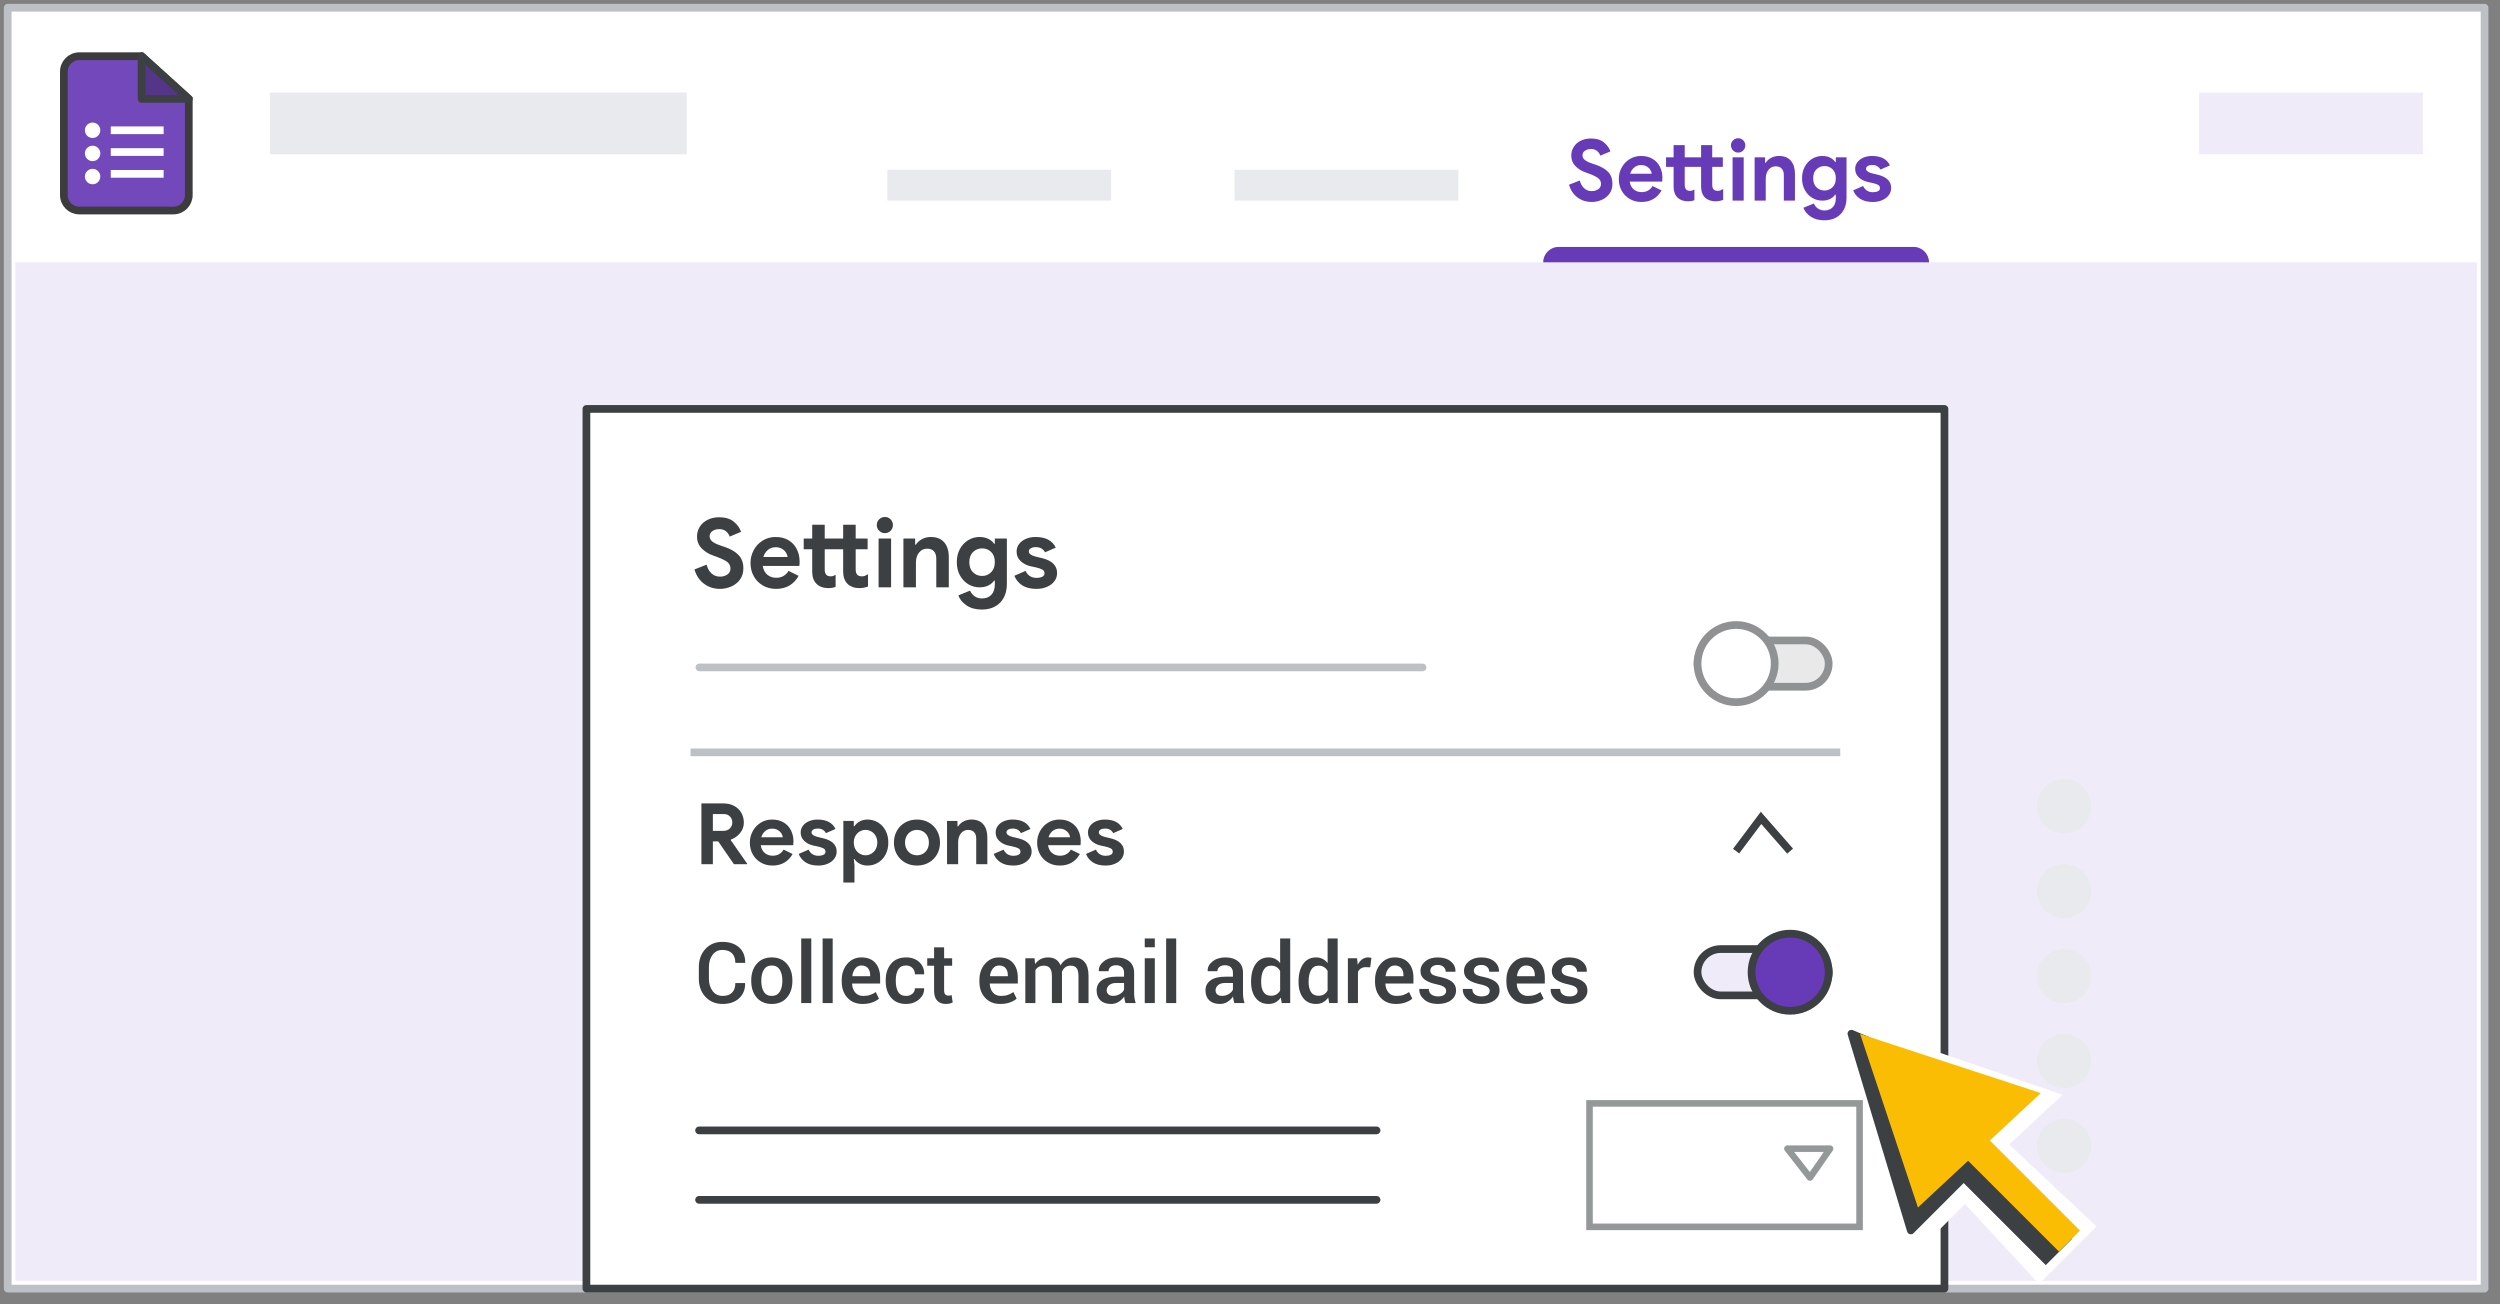 <?xml version="1.0" encoding="UTF-8"?>
<svg width="324px" height="169px" viewBox="0 0 324 169" version="1.1" xmlns="http://www.w3.org/2000/svg" xmlns:xlink="http://www.w3.org/1999/xlink">
    <rect x="0" y="0" width="324" height="169" fill="#808080" stroke="none"/>
    <title>quiz-collect-email-names</title>
    <g id="quiz-collect-email-names" stroke="none" stroke-width="1" fill="none" fill-rule="evenodd">
        <g id="Frames/desktop-dark-border" transform="translate(1, 1)" fill="#FFFFFF" stroke="#BDC1C6" stroke-linejoin="round">
            <rect id="border-copy" x="0" y="0" width="321" height="166"></rect>
        </g>
        <g id="Logos/forms" transform="translate(8.277, 7.283)">
            <path d="M2,0 L10.077,0 L10.077,0 L16.19,5.534 L16.19,18 C16.19,19.105 15.295,20 14.19,20 L2,20 C0.895,20 1.3527075e-16,19.105 0,18 L0,2 C-3.57315355e-16,0.895 0.895,-1.91384796e-17 2,0 Z" id="Rectangle" stroke="#3C3C3C" fill="#7248BA"></path>
            <polygon id="Path-5" stroke="#3C4043" fill="#55358A" stroke-linejoin="round" transform="translate(13.134, 2.767) rotate(-90) translate(-13.134, -2.767) " points="10.367 5.823 15.901 -0.29 10.367 -0.29"></polygon>
            <line x1="6.58" y1="12.423" x2="12.429" y2="12.423" id="Line-11" stroke="#FFFFFF" stroke-linecap="square"></line>
            <circle id="Oval" fill="#FFFFFF" cx="3.723" cy="9.6" r="1"></circle>
            <circle id="Oval" fill="#FFFFFF" cx="3.723" cy="12.6" r="1"></circle>
            <circle id="Oval" fill="#FFFFFF" cx="3.723" cy="15.6" r="1"></circle>
            <line x1="6.58" y1="9.6" x2="12.429" y2="9.6" id="Line-11" stroke="#FFFFFF" stroke-linecap="square"></line>
            <line x1="6.58" y1="15.247" x2="12.429" y2="15.247" id="Line-11" stroke="#FFFFFF" stroke-linecap="square"></line>
        </g>
        <g id="UI/header-light-grey" transform="translate(35, 12)" fill="#E8EAED">
            <rect id="Rectangle" x="0" y="0" width="54" height="8"></rect>
        </g>
        <rect id="Rectangle" fill="#EFEBF8" x="2" y="34" width="319" height="132"></rect>
        <g id="Group-2" transform="translate(76, 53)" stroke="#3C4043" stroke-linejoin="round">
            <g id="UI/overlay" fill="#FFFFFF">
                <rect id="Rectangle" x="0" y="0" width="176" height="114"></rect>
            </g>
            <g id="Group" transform="translate(14, 93)" stroke-linecap="round">
                <g id="UI/line-light-grey">
                    <line x1="0.601" y1="0.5" x2="88.399" y2="0.5" id="Line-5"></line>
                </g>
                <g id="UI/line-light-grey" transform="translate(0, 9)">
                    <line x1="0.601" y1="0.5" x2="88.399" y2="0.5" id="Line-5"></line>
                </g>
            </g>
        </g>
        <g id="UI/header-blue" transform="translate(115, 22)" fill="#E8EAED">
            <rect id="Rectangle" x="0" y="0" width="29" height="4"></rect>
        </g>
        <g id="UI/header-blue" transform="translate(200, 32)" fill="#673AB7">
            <path d="M2,0 L48,0 C49.105,-2.02906125e-16 50,0.895 50,2 L50,2 L50,2 L0,2 C-1.3527075e-16,0.895 0.895,2.02906125e-16 2,0 Z" id="Rectangle"></path>
        </g>
        <g id="UI/header-blue" transform="translate(160, 22)" fill="#E8EAED">
            <rect id="Rectangle" x="0" y="0" width="29" height="4"></rect>
        </g>
        <rect id="Rectangle" fill="#EFEBF8" x="285" y="12" width="29" height="8"></rect>
        <g id="Group-3" transform="translate(264, 101)" fill="#E8EAED">
            <circle id="Oval" cx="3.5" cy="3.5" r="3.5"></circle>
            <circle id="Oval" cx="3.5" cy="14.5" r="3.5"></circle>
            <circle id="Oval" cx="3.5" cy="25.5" r="3.5"></circle>
            <circle id="Oval" cx="3.5" cy="36.5" r="3.5"></circle>
            <circle id="Oval" cx="3.5" cy="47.5" r="3.5"></circle>
        </g>
        <g id="UI/arrow" transform="translate(227.389, 121.889)" fill-rule="nonzero">
            <g id="Group-5" fill="#FFFFFF" transform="translate(0.522, 0.522)">
                <g id="Group" transform="translate(25.067, 25.067) rotate(-45) translate(-25.067, -25.067) translate(10.97, 3.713)">
                    <g id="Group-3" transform="translate(-0, 0)">
                        <polygon id="Triangle" stroke="#FFFFFF" stroke-linejoin="round" points="14.385 0 23.716 24.442 17.884 19.146 13.996 28.108 0 28.108"></polygon>
                        <polygon id="Triangle" points="14.973 0.568 28.192 27.54 3.598 26.616"></polygon>
                    </g>
                    <g id="Group-2" transform="translate(8.695, 26.107)">
                        <polygon id="Rectangle" points="0.621 0.102 10.011 0 10.54 16.6 1.09605772e-13 16.6"></polygon>
                    </g>
                </g>
            </g>
            <g id="Group-5-2" transform="translate(3.374, 3.374)">
                <g id="Group-5" transform="translate(0.281, 0.281)">
                    <g id="Group" transform="translate(22.456, 22.456) rotate(-45) translate(-22.456, -22.456) translate(10.208, 2.946)">
                        <polygon id="Triangle" stroke="#3C4043" fill="#3C4043" stroke-linejoin="round" points="12.587 0 20.752 20.412 15.649 15.989 12.247 23.474 0 23.474"></polygon>
                        <g id="Group-2" transform="translate(9.185, 21.013)">
                            <polygon id="Rectangle" fill="#3C4043" points="2.36899859e-11 1.821 4.286 1.731 4.811 18.007 -1.5041388e-12 18.007"></polygon>
                            <rect id="Rectangle" fill="#FBBC04" x="2.45" y="1.09391913e-13" width="3.849" height="17.98"></rect>
                        </g>
                        <polygon id="Triangle" fill="#FBBC04" points="13.359 0.817 24.494 22.793 2.756 22.022"></polygon>
                    </g>
                </g>
            </g>
        </g>
        <g id="Group-5" transform="translate(220, 121)" stroke="#3C4043">
            <rect id="Rectangle" fill="#EFEBF8" x="0" y="2" width="17" height="6" rx="3"></rect>
            <circle id="Oval" fill="#673AB7" cx="12" cy="5" r="5"></circle>
        </g>
        <path d="M206.278,26.176 C206.718,26.176 207.145,26.088 207.56,25.912 C207.974,25.736 208.313,25.47 208.577,25.114 C208.841,24.759 208.973,24.324 208.973,23.811 C208.973,23.188 208.792,22.683 208.429,22.299 C208.065,21.913 207.543,21.604 206.861,21.369 L206.861,21.369 L206.366,21.204 C205.911,21.05 205.585,20.89 205.387,20.726 C205.189,20.561 205.09,20.361 205.09,20.126 C205.09,19.884 205.195,19.688 205.404,19.538 C205.613,19.387 205.878,19.312 206.201,19.312 C206.516,19.312 206.775,19.395 206.976,19.559 C207.178,19.724 207.319,19.928 207.4,20.17 L207.4,20.17 L208.709,19.62 C208.555,19.173 208.273,18.782 207.862,18.448 C207.451,18.115 206.89,17.948 206.179,17.948 C205.688,17.948 205.248,18.045 204.859,18.239 C204.47,18.434 204.17,18.7 203.957,19.037 C203.744,19.374 203.638,19.748 203.638,20.159 C203.638,20.709 203.818,21.166 204.177,21.529 C204.536,21.892 204.969,22.161 205.475,22.337 L205.475,22.337 L205.959,22.513 C206.531,22.726 206.929,22.925 207.153,23.113 C207.376,23.299 207.488,23.54 207.488,23.833 C207.488,24.126 207.371,24.355 207.136,24.52 C206.901,24.686 206.619,24.768 206.289,24.768 C205.893,24.768 205.563,24.643 205.299,24.394 C205.035,24.145 204.848,23.811 204.738,23.393 L204.738,23.393 L203.341,23.943 C203.554,24.654 203.924,25.204 204.452,25.593 C204.98,25.982 205.589,26.176 206.278,26.176 Z M212.733,26.176 C213.899,26.176 214.768,25.677 215.34,24.68 L215.34,24.68 L214.174,24.108 C214.034,24.35 213.845,24.543 213.607,24.686 C213.369,24.828 213.085,24.9 212.755,24.9 C212.359,24.9 212.019,24.785 211.737,24.553 C211.455,24.323 211.277,23.983 211.204,23.536 L211.204,23.536 L215.417,23.536 C215.439,23.382 215.45,23.221 215.45,23.052 C215.45,22.524 215.341,22.044 215.125,21.611 C214.909,21.178 214.592,20.837 214.174,20.588 C213.756,20.339 213.257,20.214 212.678,20.214 C212.135,20.214 211.644,20.35 211.204,20.621 C210.764,20.892 210.419,21.257 210.17,21.715 C209.92,22.174 209.796,22.671 209.796,23.206 C209.796,23.771 209.922,24.279 210.175,24.73 C210.428,25.18 210.778,25.534 211.226,25.791 C211.673,26.048 212.175,26.176 212.733,26.176 Z M214.064,22.513 L211.27,22.513 C211.38,22.168 211.557,21.895 211.803,21.694 C212.049,21.492 212.344,21.391 212.689,21.391 C212.96,21.391 213.196,21.448 213.398,21.561 C213.6,21.675 213.757,21.818 213.871,21.991 C213.985,22.163 214.049,22.337 214.064,22.513 L214.064,22.513 Z M222.322,26.088 C222.674,26.088 223.008,26.026 223.323,25.901 L223.323,25.901 L223.323,24.493 C223.177,24.581 223.057,24.643 222.966,24.68 C222.874,24.717 222.762,24.735 222.63,24.735 C222.388,24.735 222.209,24.676 222.091,24.559 C221.967,24.427 221.904,24.222 221.904,23.943 L221.904,23.943 L221.904,21.622 L223.279,21.622 L223.279,20.39 L221.904,20.39 L221.904,18.806 L220.463,18.806 L220.463,20.39 L218.34,20.39 L218.34,18.806 L216.899,18.806 L216.899,20.39 L215.92,20.39 L215.92,21.622 L216.899,21.622 L216.899,24.207 C216.899,24.816 217.072,25.285 217.416,25.615 C217.563,25.762 217.754,25.877 217.988,25.962 C218.223,26.046 218.48,26.088 218.758,26.088 C219.074,26.088 219.352,26.04 219.594,25.945 L219.594,25.945 L219.594,24.559 C219.47,24.625 219.372,24.671 219.303,24.697 C219.233,24.722 219.143,24.735 219.033,24.735 C218.799,24.735 218.63,24.676 218.527,24.559 C218.403,24.434 218.34,24.229 218.34,23.943 L218.34,23.943 L218.34,21.622 L220.463,21.622 L220.463,24.207 C220.463,24.801 220.636,25.27 220.98,25.615 C221.134,25.762 221.327,25.877 221.558,25.962 C221.789,26.046 222.044,26.088 222.322,26.088 Z M225.268,19.774 C225.525,19.774 225.743,19.682 225.922,19.499 C226.102,19.316 226.192,19.096 226.192,18.839 C226.192,18.582 226.102,18.364 225.922,18.184 C225.743,18.005 225.525,17.915 225.268,17.915 C225.011,17.915 224.791,18.005 224.608,18.184 C224.425,18.364 224.333,18.582 224.333,18.839 C224.333,19.096 224.425,19.316 224.608,19.499 C224.791,19.682 225.011,19.774 225.268,19.774 Z M225.983,26 L225.983,20.39 L224.542,20.39 L224.542,26 L225.983,26 Z M228.84,26 L228.84,23.14 C228.84,22.685 228.96,22.308 229.198,22.007 C229.436,21.706 229.75,21.556 230.138,21.556 C230.469,21.556 230.725,21.655 230.909,21.853 C231.092,22.051 231.184,22.33 231.184,22.689 L231.184,22.689 L231.184,26 L232.625,26 L232.625,22.513 C232.625,21.802 232.448,21.241 232.096,20.83 C231.744,20.419 231.231,20.214 230.556,20.214 C230.197,20.214 229.863,20.293 229.555,20.451 C229.248,20.608 229.009,20.823 228.84,21.094 L228.84,21.094 L228.752,21.094 L228.752,20.39 L227.399,20.39 L227.399,26 L228.84,26 Z M236.439,28.552 C237.018,28.552 237.524,28.433 237.957,28.195 C238.39,27.956 238.723,27.617 238.958,27.177 C239.193,26.737 239.31,26.216 239.31,25.615 L239.31,25.615 L239.31,20.39 L237.924,20.39 L237.924,20.984 L237.836,20.984 C237.66,20.735 237.429,20.544 237.143,20.412 C236.857,20.28 236.531,20.214 236.164,20.214 C235.702,20.214 235.271,20.333 234.872,20.572 C234.472,20.81 234.151,21.147 233.909,21.584 C233.667,22.02 233.546,22.528 233.546,23.107 C233.546,23.686 233.667,24.194 233.909,24.631 C234.151,25.067 234.472,25.404 234.872,25.642 C235.271,25.881 235.702,26 236.164,26 C236.531,26 236.857,25.934 237.143,25.802 C237.429,25.67 237.66,25.479 237.836,25.23 L237.836,25.23 L237.924,25.23 L237.924,25.67 C237.924,26.183 237.79,26.579 237.523,26.858 C237.255,27.137 236.894,27.276 236.439,27.276 C236.131,27.276 235.856,27.195 235.614,27.034 C235.372,26.873 235.192,26.653 235.075,26.374 L235.075,26.374 L233.722,26.924 C233.883,27.371 234.199,27.755 234.668,28.073 C235.137,28.392 235.728,28.552 236.439,28.552 Z M236.461,24.691 C236.05,24.691 235.702,24.552 235.416,24.273 C235.13,23.994 234.987,23.606 234.987,23.107 C234.987,22.608 235.13,22.22 235.416,21.941 C235.702,21.662 236.05,21.523 236.461,21.523 C236.872,21.523 237.218,21.66 237.501,21.936 C237.783,22.21 237.924,22.601 237.924,23.107 C237.924,23.598 237.781,23.985 237.495,24.267 C237.209,24.55 236.864,24.691 236.461,24.691 Z M242.718,26.176 C243.158,26.176 243.559,26.099 243.922,25.945 C244.285,25.791 244.571,25.576 244.78,25.302 C244.989,25.026 245.094,24.709 245.094,24.35 C245.094,23.932 244.953,23.58 244.67,23.294 C244.388,23.008 243.968,22.795 243.411,22.656 L243.411,22.656 L242.586,22.458 C242.087,22.326 241.838,22.128 241.838,21.864 C241.838,21.725 241.911,21.609 242.058,21.517 C242.204,21.426 242.402,21.38 242.652,21.38 C243.136,21.38 243.488,21.578 243.708,21.974 L243.708,21.974 L244.94,21.435 C244.551,20.621 243.777,20.214 242.619,20.214 C242.215,20.214 241.847,20.284 241.513,20.423 C241.18,20.562 240.916,20.76 240.721,21.017 C240.527,21.274 240.43,21.563 240.43,21.886 C240.43,22.319 240.58,22.68 240.881,22.97 C241.181,23.259 241.559,23.459 242.014,23.569 L242.014,23.569 L242.674,23.712 C242.996,23.785 243.238,23.868 243.4,23.959 C243.561,24.051 243.642,24.189 243.642,24.372 C243.642,24.563 243.554,24.7 243.378,24.785 C243.202,24.869 242.982,24.911 242.718,24.911 C242.432,24.911 242.181,24.843 241.964,24.707 C241.748,24.572 241.581,24.372 241.464,24.108 L241.464,24.108 L240.177,24.669 C240.345,25.116 240.641,25.479 241.062,25.758 C241.484,26.037 242.036,26.176 242.718,26.176 Z" id="Settings" fill="#673AB7" fill-rule="nonzero"></path>
        <path d="M93.306,76.32 C93.801,76.32 94.282,76.22 94.749,76.022 C95.215,75.823 95.597,75.523 95.894,75.122 C96.191,74.721 96.34,74.231 96.34,73.651 C96.34,72.948 96.135,72.38 95.727,71.945 C95.318,71.511 94.73,71.161 93.962,70.897 L93.962,70.897 L93.405,70.71 C92.893,70.537 92.526,70.357 92.303,70.171 C92.08,69.984 91.969,69.759 91.969,69.494 C91.969,69.221 92.086,69 92.322,68.83 C92.557,68.661 92.856,68.576 93.219,68.576 C93.574,68.576 93.865,68.669 94.092,68.855 C94.319,69.041 94.478,69.271 94.569,69.544 L94.569,69.544 L96.043,68.923 C95.869,68.419 95.551,67.978 95.089,67.602 C94.627,67.225 93.995,67.037 93.195,67.037 C92.642,67.037 92.146,67.147 91.709,67.366 C91.271,67.585 90.933,67.885 90.693,68.266 C90.454,68.646 90.334,69.068 90.334,69.532 C90.334,70.152 90.537,70.667 90.941,71.077 C91.346,71.486 91.833,71.79 92.402,71.989 L92.402,71.989 L92.947,72.187 C93.591,72.427 94.039,72.653 94.291,72.863 C94.542,73.074 94.668,73.345 94.668,73.676 C94.668,74.007 94.536,74.266 94.272,74.452 C94.008,74.638 93.69,74.731 93.318,74.731 C92.873,74.731 92.501,74.59 92.204,74.309 C91.907,74.028 91.696,73.651 91.573,73.18 L91.573,73.18 L90,73.8 C90.239,74.603 90.656,75.223 91.251,75.662 C91.845,76.1 92.53,76.32 93.306,76.32 Z M100.572,76.32 C101.884,76.32 102.863,75.757 103.507,74.632 L103.507,74.632 L102.194,73.987 C102.037,74.26 101.825,74.477 101.556,74.638 C101.288,74.799 100.968,74.88 100.597,74.88 C100.151,74.88 99.769,74.75 99.451,74.489 C99.133,74.229 98.933,73.846 98.851,73.341 L98.851,73.341 L103.593,73.341 C103.618,73.168 103.63,72.986 103.63,72.795 C103.63,72.2 103.509,71.658 103.265,71.17 C103.022,70.681 102.665,70.297 102.194,70.016 C101.723,69.734 101.162,69.594 100.51,69.594 C99.899,69.594 99.346,69.747 98.851,70.053 C98.355,70.359 97.967,70.77 97.687,71.287 C97.406,71.805 97.266,72.365 97.266,72.969 C97.266,73.606 97.408,74.179 97.693,74.688 C97.978,75.196 98.372,75.596 98.876,75.885 C99.379,76.175 99.945,76.32 100.572,76.32 Z M102.07,72.187 L98.925,72.187 C99.049,71.798 99.249,71.49 99.526,71.263 C99.802,71.035 100.134,70.921 100.522,70.921 C100.828,70.921 101.094,70.986 101.321,71.114 C101.548,71.242 101.726,71.403 101.853,71.598 C101.981,71.792 102.054,71.989 102.07,72.187 L102.07,72.187 Z M111.367,76.22 C111.763,76.22 112.139,76.15 112.494,76.009 L112.494,76.009 L112.494,74.421 C112.328,74.52 112.194,74.59 112.091,74.632 C111.988,74.673 111.862,74.694 111.713,74.694 C111.441,74.694 111.239,74.628 111.107,74.495 C110.966,74.346 110.896,74.115 110.896,73.8 L110.896,73.8 L110.896,71.182 L112.444,71.182 L112.444,69.792 L110.896,69.792 L110.896,68.005 L109.274,68.005 L109.274,69.792 L106.884,69.792 L106.884,68.005 L105.262,68.005 L105.262,69.792 L104.16,69.792 L104.16,71.182 L105.262,71.182 L105.262,74.098 C105.262,74.785 105.456,75.314 105.844,75.687 C106.009,75.852 106.224,75.982 106.488,76.078 C106.752,76.173 107.041,76.22 107.355,76.22 C107.71,76.22 108.023,76.166 108.296,76.059 L108.296,76.059 L108.296,74.495 C108.156,74.57 108.046,74.622 107.968,74.65 C107.889,74.679 107.788,74.694 107.664,74.694 C107.4,74.694 107.21,74.628 107.095,74.495 C106.954,74.355 106.884,74.123 106.884,73.8 L106.884,73.8 L106.884,71.182 L109.274,71.182 L109.274,74.098 C109.274,74.768 109.468,75.298 109.856,75.687 C110.029,75.852 110.246,75.982 110.506,76.078 C110.766,76.173 111.053,76.22 111.367,76.22 Z M114.683,69.097 C114.971,69.097 115.217,68.994 115.419,68.787 C115.622,68.58 115.723,68.332 115.723,68.042 C115.723,67.753 115.622,67.507 115.419,67.304 C115.217,67.101 114.971,67 114.683,67 C114.394,67 114.146,67.101 113.94,67.304 C113.733,67.507 113.63,67.753 113.63,68.042 C113.63,68.332 113.733,68.58 113.94,68.787 C114.146,68.994 114.394,69.097 114.683,69.097 Z M115.487,76.121 L115.487,69.792 L113.865,69.792 L113.865,76.121 L115.487,76.121 Z M118.704,76.121 L118.704,72.895 C118.704,72.382 118.838,71.956 119.107,71.616 C119.375,71.277 119.728,71.108 120.165,71.108 C120.537,71.108 120.826,71.219 121.032,71.443 C121.238,71.666 121.342,71.98 121.342,72.386 L121.342,72.386 L121.342,76.121 L122.964,76.121 L122.964,72.187 C122.964,71.385 122.766,70.752 122.369,70.289 C121.973,69.825 121.395,69.594 120.636,69.594 C120.231,69.594 119.856,69.683 119.509,69.86 C119.162,70.038 118.894,70.28 118.704,70.586 L118.704,70.586 L118.605,70.586 L118.605,69.792 L117.082,69.792 L117.082,76.121 L118.704,76.121 Z M127.258,79 C127.91,79 128.479,78.866 128.966,78.597 C129.454,78.328 129.829,77.945 130.093,77.449 C130.357,76.952 130.49,76.365 130.49,75.687 L130.49,75.687 L130.49,69.792 L128.929,69.792 L128.929,70.462 L128.83,70.462 C128.632,70.181 128.372,69.966 128.05,69.817 C127.728,69.668 127.361,69.594 126.948,69.594 C126.428,69.594 125.943,69.728 125.493,69.997 C125.043,70.266 124.682,70.646 124.41,71.139 C124.137,71.631 124.001,72.204 124.001,72.857 C124.001,73.511 124.137,74.084 124.41,74.576 C124.682,75.068 125.043,75.449 125.493,75.718 C125.943,75.987 126.428,76.121 126.948,76.121 C127.361,76.121 127.728,76.047 128.05,75.898 C128.372,75.749 128.632,75.534 128.83,75.252 L128.83,75.252 L128.929,75.252 L128.929,75.749 C128.929,76.328 128.779,76.775 128.477,77.089 C128.176,77.403 127.77,77.56 127.258,77.56 C126.911,77.56 126.601,77.469 126.329,77.287 C126.057,77.105 125.854,76.857 125.722,76.543 L125.722,76.543 L124.199,77.163 C124.381,77.668 124.736,78.1 125.264,78.46 C125.792,78.82 126.457,79 127.258,79 Z M127.282,74.644 C126.82,74.644 126.428,74.487 126.106,74.173 C125.784,73.858 125.623,73.42 125.623,72.857 C125.623,72.295 125.784,71.856 126.106,71.542 C126.428,71.228 126.82,71.07 127.282,71.07 C127.745,71.07 128.135,71.225 128.453,71.536 C128.77,71.846 128.929,72.286 128.929,72.857 C128.929,73.412 128.768,73.848 128.446,74.166 C128.124,74.485 127.736,74.644 127.282,74.644 Z M134.325,76.32 C134.821,76.32 135.273,76.233 135.681,76.059 C136.09,75.885 136.412,75.643 136.647,75.333 C136.882,75.023 137,74.665 137,74.26 C137,73.788 136.841,73.391 136.523,73.068 C136.205,72.746 135.733,72.506 135.105,72.349 L135.105,72.349 L134.177,72.125 C133.615,71.976 133.335,71.753 133.335,71.455 C133.335,71.298 133.417,71.168 133.582,71.064 C133.748,70.961 133.97,70.909 134.251,70.909 C134.796,70.909 135.192,71.132 135.44,71.579 L135.44,71.579 L136.827,70.971 C136.389,70.053 135.518,69.594 134.214,69.594 C133.76,69.594 133.345,69.672 132.97,69.829 C132.594,69.987 132.297,70.21 132.078,70.499 C131.859,70.789 131.75,71.116 131.75,71.48 C131.75,71.968 131.919,72.375 132.258,72.702 C132.596,73.029 133.021,73.254 133.533,73.378 L133.533,73.378 L134.276,73.54 C134.639,73.623 134.911,73.716 135.093,73.819 C135.275,73.922 135.366,74.078 135.366,74.284 C135.366,74.499 135.266,74.655 135.068,74.75 C134.87,74.845 134.623,74.892 134.325,74.892 C134.003,74.892 133.721,74.816 133.477,74.663 C133.234,74.51 133.046,74.284 132.914,73.987 L132.914,73.987 L131.465,74.619 C131.655,75.124 131.987,75.534 132.462,75.848 C132.937,76.162 133.558,76.32 134.325,76.32 Z" id="Settings" fill="#3C4043" fill-rule="nonzero"></path>
        <g id="Group-4" opacity="0.577" transform="translate(220, 81)" stroke="#3C4043">
            <rect id="Rectangle" fill="#D8D8D8" x="0" y="2" width="17" height="6" rx="3"></rect>
            <circle id="Oval" fill="#FFFFFF" cx="5" cy="5" r="5"></circle>
        </g>
        <g id="Icons/arrow-expand-2" transform="translate(225, 106)" stroke="#3C4043">
            <polyline id="Path-20" points="0 4.308 3.231 0 7 4.308"></polyline>
        </g>
        <g id="UI/line-light-grey" transform="translate(90, 86)" stroke="#BDC1C6" stroke-linecap="round" stroke-linejoin="round">
            <line x1="0.642" y1="0.5" x2="94.358" y2="0.5" id="Line-5"></line>
        </g>
        <g id="UI/line-light-grey" transform="translate(89.182, 97)" stroke="#BDC1C6" stroke-linejoin="round">
            <line x1="0.318" y1="0.5" x2="149.318" y2="0.5" id="Line-5"></line>
        </g>
        <path d="M93.652,130.113 C94.555,130.113 95.27,129.865 95.798,129.369 C96.326,128.873 96.583,128.229 96.569,127.438 L96.569,127.438 L96.558,127.406 L95.301,127.406 C95.301,127.936 95.162,128.346 94.882,128.636 C94.603,128.926 94.193,129.071 93.652,129.071 C93.108,129.071 92.676,128.86 92.355,128.437 C92.035,128.014 91.875,127.481 91.875,126.836 L91.875,126.836 L91.875,125.338 C91.875,124.701 92.031,124.171 92.344,123.748 C92.658,123.326 93.081,123.114 93.615,123.114 C94.17,123.114 94.59,123.261 94.874,123.555 C95.159,123.848 95.301,124.258 95.301,124.785 L95.301,124.785 L96.563,124.785 L96.574,124.752 C96.589,123.932 96.33,123.28 95.798,122.795 C95.266,122.309 94.539,122.067 93.615,122.067 C92.712,122.067 91.979,122.376 91.415,122.993 C90.851,123.611 90.569,124.396 90.569,125.349 L90.569,125.349 L90.569,126.836 C90.569,127.792 90.855,128.578 91.426,129.192 C91.997,129.806 92.739,130.113 93.652,130.113 Z M100.029,130.113 C100.856,130.113 101.506,129.839 101.979,129.291 C102.455,128.74 102.693,128.027 102.693,127.153 L102.693,127.153 L102.693,127.041 C102.693,126.174 102.455,125.465 101.979,124.914 C101.506,124.359 100.853,124.081 100.018,124.081 C99.198,124.081 98.548,124.359 98.069,124.914 C97.596,125.469 97.36,126.178 97.36,127.041 L97.36,127.041 L97.36,127.153 C97.36,128.023 97.596,128.734 98.069,129.286 C98.545,129.837 99.198,130.113 100.029,130.113 Z M100.029,129.071 C99.56,129.071 99.216,128.894 98.998,128.539 C98.776,128.181 98.665,127.719 98.665,127.153 L98.665,127.153 L98.665,127.041 C98.665,126.489 98.776,126.033 98.998,125.671 C99.223,125.309 99.564,125.128 100.018,125.128 C100.48,125.128 100.824,125.309 101.05,125.671 C101.279,126.029 101.393,126.486 101.393,127.041 L101.393,127.041 L101.393,127.153 C101.393,127.719 101.279,128.181 101.05,128.539 C100.824,128.894 100.484,129.071 100.029,129.071 Z M105.143,130 L105.143,121.621 L103.838,121.621 L103.838,130 L105.143,130 Z M107.916,130 L107.916,121.621 L106.611,121.621 L106.611,130 L107.916,130 Z M111.79,130.113 C112.266,130.113 112.685,130.047 113.047,129.914 C113.408,129.782 113.698,129.619 113.917,129.425 L113.917,129.425 L113.498,128.571 C113.265,128.732 113.023,128.856 112.773,128.942 C112.522,129.028 112.221,129.071 111.87,129.071 C111.43,129.071 111.085,128.924 110.837,128.63 C110.588,128.337 110.453,127.959 110.431,127.497 L110.431,127.497 L110.442,127.47 L114.067,127.47 L114.067,126.702 C114.067,125.904 113.859,125.267 113.442,124.793 C113.024,124.318 112.424,124.081 111.64,124.081 C110.909,124.077 110.301,124.354 109.816,124.911 C109.331,125.468 109.088,126.169 109.088,127.014 L109.088,127.014 L109.088,127.229 C109.088,128.074 109.333,128.766 109.821,129.304 C110.31,129.843 110.966,130.113 111.79,130.113 Z M112.773,126.514 L110.469,126.514 L110.458,126.487 C110.508,126.093 110.637,125.768 110.845,125.512 C111.052,125.256 111.317,125.128 111.64,125.128 C112.019,125.128 112.303,125.245 112.491,125.478 C112.679,125.71 112.773,126.011 112.773,126.38 L112.773,126.38 L112.773,126.514 Z M117.442,130.113 C118.09,130.113 118.644,129.916 119.104,129.522 C119.564,129.128 119.785,128.659 119.767,128.115 L119.767,128.115 L119.756,128.083 L118.575,128.083 C118.575,128.365 118.466,128.601 118.247,128.789 C118.029,128.977 117.76,129.071 117.442,129.071 C116.951,129.071 116.604,128.894 116.4,128.542 C116.195,128.189 116.093,127.739 116.093,127.191 L116.093,127.191 L116.093,127.003 C116.093,126.466 116.195,126.019 116.4,125.663 C116.604,125.307 116.951,125.128 117.442,125.128 C117.778,125.128 118.051,125.239 118.261,125.461 C118.47,125.683 118.575,125.954 118.575,126.272 L118.575,126.272 L119.762,126.272 L119.773,126.24 C119.787,125.614 119.577,125.097 119.141,124.691 C118.706,124.284 118.14,124.081 117.442,124.081 C116.586,124.081 115.93,124.358 115.473,124.911 C115.016,125.464 114.788,126.161 114.788,127.003 L114.788,127.003 L114.788,127.191 C114.788,128.036 115.016,128.734 115.473,129.286 C115.93,129.837 116.586,130.113 117.442,130.113 Z M122.594,130.113 C122.758,130.113 122.918,130.096 123.072,130.062 C123.226,130.028 123.358,129.98 123.469,129.919 L123.469,129.919 L123.329,128.963 C123.269,128.985 123.204,129.002 123.136,129.014 C123.068,129.027 122.998,129.033 122.927,129.033 C122.755,129.033 122.617,128.982 122.513,128.88 C122.409,128.778 122.357,128.607 122.357,128.367 L122.357,128.367 L122.357,125.155 L123.399,125.155 L123.399,124.188 L122.357,124.188 L122.357,122.776 L121.057,122.776 L121.057,124.188 L120.171,124.188 L120.171,125.155 L121.057,125.155 L121.057,128.367 C121.057,128.969 121.194,129.41 121.466,129.691 C121.738,129.972 122.114,130.113 122.594,130.113 Z M129.632,130.113 C130.108,130.113 130.527,130.047 130.889,129.914 C131.251,129.782 131.541,129.619 131.759,129.425 L131.759,129.425 L131.34,128.571 C131.107,128.732 130.866,128.856 130.615,128.942 C130.364,129.028 130.064,129.071 129.713,129.071 C129.272,129.071 128.928,128.924 128.679,128.63 C128.43,128.337 128.295,127.959 128.273,127.497 L128.273,127.497 L128.284,127.47 L131.909,127.47 L131.909,126.702 C131.909,125.904 131.701,125.267 131.284,124.793 C130.867,124.318 130.266,124.081 129.482,124.081 C128.751,124.077 128.143,124.354 127.658,124.911 C127.173,125.468 126.93,126.169 126.93,127.014 L126.93,127.014 L126.93,127.229 C126.93,128.074 127.175,128.766 127.664,129.304 C128.152,129.843 128.809,130.113 129.632,130.113 Z M130.615,126.514 L128.311,126.514 L128.3,126.487 C128.35,126.093 128.479,125.768 128.687,125.512 C128.894,125.256 129.159,125.128 129.482,125.128 C129.861,125.128 130.145,125.245 130.333,125.478 C130.521,125.71 130.615,126.011 130.615,126.38 L130.615,126.38 L130.615,126.514 Z M134.188,130 L134.188,125.735 C134.295,125.549 134.441,125.405 134.626,125.303 C134.81,125.201 135.035,125.15 135.3,125.15 C135.636,125.15 135.892,125.255 136.065,125.464 C136.239,125.674 136.326,126.016 136.326,126.493 L136.326,126.493 L136.326,130 L137.631,130 L137.631,126.235 C137.631,126.199 137.629,126.161 137.625,126.122 C137.622,126.083 137.62,126.036 137.62,125.982 C137.706,125.728 137.846,125.526 138.039,125.375 C138.232,125.225 138.469,125.15 138.748,125.15 C139.088,125.15 139.343,125.25 139.513,125.451 C139.683,125.651 139.769,125.999 139.769,126.493 L139.769,126.493 L139.769,130 L141.074,130 L141.074,126.498 C141.074,125.685 140.905,125.079 140.566,124.68 C140.228,124.281 139.767,124.081 139.183,124.081 C138.789,124.081 138.445,124.172 138.152,124.355 C137.858,124.538 137.622,124.79 137.443,125.112 C137.307,124.769 137.103,124.511 136.831,124.339 C136.558,124.167 136.233,124.081 135.853,124.081 C135.477,124.081 135.146,124.156 134.859,124.307 C134.573,124.457 134.335,124.67 134.145,124.946 L134.145,124.946 L134.075,124.188 L132.883,124.188 L132.883,130 L134.188,130 Z M144.002,130.113 C144.364,130.113 144.691,130.021 144.982,129.836 C145.274,129.652 145.51,129.424 145.689,129.151 C145.699,129.291 145.72,129.431 145.75,129.57 C145.781,129.71 145.819,129.853 145.866,130 L145.866,130 L147.187,130 C147.116,129.789 147.064,129.573 147.031,129.353 C146.999,129.133 146.983,128.903 146.983,128.663 L146.983,128.663 L146.983,126.079 C146.983,125.435 146.775,124.94 146.36,124.597 C145.945,124.253 145.399,124.081 144.722,124.081 C144.024,124.081 143.457,124.258 143.022,124.613 C142.587,124.967 142.382,125.374 142.407,125.832 L142.407,125.832 L142.412,125.864 L143.669,125.864 C143.669,125.639 143.757,125.454 143.932,125.311 C144.108,125.168 144.344,125.096 144.641,125.096 C144.974,125.096 145.23,125.182 145.409,125.354 C145.588,125.526 145.678,125.764 145.678,126.068 L145.678,126.068 L145.678,126.579 L144.663,126.579 C143.857,126.579 143.232,126.735 142.788,127.049 C142.344,127.362 142.122,127.8 142.122,128.362 C142.122,128.906 142.284,129.334 142.608,129.646 C142.932,129.957 143.397,130.113 144.002,130.113 Z M144.265,129.065 C143.997,129.065 143.79,129 143.645,128.869 C143.5,128.739 143.427,128.562 143.427,128.34 C143.427,128.086 143.535,127.865 143.75,127.677 C143.965,127.489 144.262,127.395 144.641,127.395 L144.641,127.395 L145.678,127.395 L145.678,128.254 C145.592,128.466 145.417,128.654 145.154,128.818 C144.891,128.983 144.595,129.065 144.265,129.065 Z M149.664,122.765 L149.664,121.621 L148.359,121.621 L148.359,122.765 L149.664,122.765 Z M149.664,130 L149.664,124.188 L148.359,124.188 L148.359,130 L149.664,130 Z M152.437,130 L152.437,121.621 L151.132,121.621 L151.132,130 L152.437,130 Z M158.111,130.113 C158.473,130.113 158.8,130.021 159.092,129.836 C159.383,129.652 159.619,129.424 159.798,129.151 C159.809,129.291 159.829,129.431 159.86,129.57 C159.89,129.71 159.929,129.853 159.975,130 L159.975,130 L161.296,130 C161.225,129.789 161.173,129.573 161.141,129.353 C161.108,129.133 161.092,128.903 161.092,128.663 L161.092,128.663 L161.092,126.079 C161.092,125.435 160.885,124.94 160.469,124.597 C160.054,124.253 159.508,124.081 158.831,124.081 C158.133,124.081 157.566,124.258 157.131,124.613 C156.696,124.967 156.491,125.374 156.516,125.832 L156.516,125.832 L156.522,125.864 L157.778,125.864 C157.778,125.639 157.866,125.454 158.042,125.311 C158.217,125.168 158.453,125.096 158.751,125.096 C159.084,125.096 159.34,125.182 159.519,125.354 C159.698,125.526 159.787,125.764 159.787,126.068 L159.787,126.068 L159.787,126.579 L158.772,126.579 C157.966,126.579 157.342,126.735 156.898,127.049 C156.454,127.362 156.232,127.8 156.232,128.362 C156.232,128.906 156.394,129.334 156.718,129.646 C157.042,129.957 157.506,130.113 158.111,130.113 Z M158.375,129.065 C158.106,129.065 157.899,129 157.754,128.869 C157.609,128.739 157.537,128.562 157.537,128.34 C157.537,128.086 157.644,127.865 157.859,127.677 C158.074,127.489 158.371,127.395 158.751,127.395 L158.751,127.395 L159.787,127.395 L159.787,128.254 C159.701,128.466 159.527,128.654 159.264,128.818 C159,128.983 158.704,129.065 158.375,129.065 Z M164.402,130.113 C164.749,130.113 165.054,130.042 165.315,129.901 C165.577,129.759 165.8,129.552 165.987,129.28 L165.987,129.28 L166.116,130 L167.211,130 L167.211,121.621 L165.906,121.621 L165.906,124.817 C165.723,124.581 165.508,124.399 165.259,124.272 C165.01,124.145 164.728,124.081 164.413,124.081 C163.693,124.081 163.135,124.365 162.737,124.932 C162.34,125.5 162.141,126.247 162.141,127.175 L162.141,127.175 L162.141,127.288 C162.141,128.133 162.34,128.815 162.737,129.334 C163.135,129.853 163.69,130.113 164.402,130.113 Z M164.735,129.049 C164.288,129.049 163.961,128.89 163.755,128.571 C163.549,128.253 163.446,127.825 163.446,127.288 L163.446,127.288 L163.446,127.175 C163.446,126.573 163.552,126.085 163.763,125.711 C163.974,125.337 164.302,125.15 164.746,125.15 C165.011,125.15 165.24,125.21 165.433,125.33 C165.627,125.45 165.784,125.617 165.906,125.832 L165.906,125.832 L165.906,128.367 C165.784,128.586 165.628,128.754 165.436,128.872 C165.245,128.99 165.011,129.049 164.735,129.049 Z M170.553,130.113 C170.901,130.113 171.205,130.042 171.466,129.901 C171.728,129.759 171.952,129.552 172.138,129.28 L172.138,129.28 L172.267,130 L173.362,130 L173.362,121.621 L172.057,121.621 L172.057,124.817 C171.875,124.581 171.659,124.399 171.41,124.272 C171.161,124.145 170.879,124.081 170.564,124.081 C169.844,124.081 169.286,124.365 168.888,124.932 C168.491,125.5 168.292,126.247 168.292,127.175 L168.292,127.175 L168.292,127.288 C168.292,128.133 168.491,128.815 168.888,129.334 C169.286,129.853 169.841,130.113 170.553,130.113 Z M170.886,129.049 C170.439,129.049 170.112,128.89 169.906,128.571 C169.7,128.253 169.597,127.825 169.597,127.288 L169.597,127.288 L169.597,127.175 C169.597,126.573 169.703,126.085 169.914,125.711 C170.125,125.337 170.453,125.15 170.897,125.15 C171.162,125.15 171.391,125.21 171.584,125.33 C171.778,125.45 171.935,125.617 172.057,125.832 L172.057,125.832 L172.057,128.367 C171.935,128.586 171.779,128.754 171.587,128.872 C171.396,128.99 171.162,129.049 170.886,129.049 Z M175.99,130 L175.99,125.961 C176.083,125.764 176.215,125.612 176.385,125.504 C176.555,125.397 176.767,125.343 177.021,125.343 L177.021,125.343 L177.58,125.365 L177.736,124.146 C177.678,124.128 177.616,124.112 177.548,124.1 C177.48,124.087 177.406,124.081 177.327,124.081 C177.027,124.081 176.761,124.165 176.53,124.333 C176.299,124.502 176.11,124.735 175.963,125.032 L175.963,125.032 L175.877,124.188 L174.685,124.188 L174.685,130 L175.99,130 Z M180.906,130.113 C181.382,130.113 181.801,130.047 182.163,129.914 C182.524,129.782 182.814,129.619 183.033,129.425 L183.033,129.425 L182.614,128.571 C182.381,128.732 182.139,128.856 181.889,128.942 C181.638,129.028 181.337,129.071 180.986,129.071 C180.546,129.071 180.201,128.924 179.952,128.63 C179.703,128.337 179.568,127.959 179.547,127.497 L179.547,127.497 L179.558,127.47 L183.183,127.47 L183.183,126.702 C183.183,125.904 182.974,125.267 182.557,124.793 C182.14,124.318 181.54,124.081 180.755,124.081 C180.025,124.077 179.417,124.354 178.932,124.911 C178.447,125.468 178.204,126.169 178.204,127.014 L178.204,127.014 L178.204,127.229 C178.204,128.074 178.448,128.766 178.937,129.304 C179.426,129.843 180.082,130.113 180.906,130.113 Z M181.889,126.514 L179.584,126.514 L179.574,126.487 C179.624,126.093 179.753,125.768 179.96,125.512 C180.168,125.256 180.433,125.128 180.755,125.128 C181.135,125.128 181.419,125.245 181.607,125.478 C181.795,125.71 181.889,126.011 181.889,126.38 L181.889,126.38 L181.889,126.514 Z M186.353,130.113 C187.059,130.113 187.627,129.95 188.059,129.624 C188.49,129.298 188.706,128.874 188.706,128.351 C188.706,127.878 188.529,127.505 188.177,127.231 C187.824,126.957 187.282,126.745 186.552,126.595 C186.076,126.502 185.76,126.395 185.604,126.275 C185.448,126.155 185.37,125.993 185.37,125.789 C185.37,125.585 185.453,125.412 185.617,125.271 C185.782,125.129 186.022,125.059 186.337,125.059 C186.656,125.059 186.906,125.145 187.089,125.316 C187.272,125.488 187.363,125.694 187.363,125.934 L187.363,125.934 L188.614,125.934 L188.625,125.902 C188.643,125.386 188.443,124.954 188.026,124.605 C187.609,124.256 187.046,124.081 186.337,124.081 C185.664,124.081 185.121,124.253 184.71,124.597 C184.298,124.94 184.092,125.356 184.092,125.843 C184.092,126.308 184.27,126.676 184.626,126.947 C184.983,127.217 185.508,127.425 186.203,127.572 C186.672,127.673 186.992,127.789 187.164,127.921 C187.336,128.054 187.422,128.22 187.422,128.421 C187.422,128.639 187.331,128.813 187.148,128.942 C186.966,129.071 186.706,129.135 186.369,129.135 C186.04,129.135 185.761,129.058 185.531,128.904 C185.302,128.75 185.181,128.505 185.166,128.168 L185.166,128.168 L183.952,128.168 L183.942,128.201 C183.92,128.702 184.128,129.146 184.565,129.533 C185.001,129.919 185.598,130.113 186.353,130.113 Z M191.994,130.113 C192.699,130.113 193.268,129.95 193.699,129.624 C194.131,129.298 194.347,128.874 194.347,128.351 C194.347,127.878 194.17,127.505 193.818,127.231 C193.465,126.957 192.923,126.745 192.193,126.595 C191.717,126.502 191.401,126.395 191.245,126.275 C191.089,126.155 191.011,125.993 191.011,125.789 C191.011,125.585 191.093,125.412 191.258,125.271 C191.423,125.129 191.663,125.059 191.978,125.059 C192.297,125.059 192.547,125.145 192.73,125.316 C192.912,125.488 193.004,125.694 193.004,125.934 L193.004,125.934 L194.255,125.934 L194.266,125.902 C194.284,125.386 194.084,124.954 193.667,124.605 C193.25,124.256 192.687,124.081 191.978,124.081 C191.305,124.081 190.762,124.253 190.35,124.597 C189.939,124.94 189.733,125.356 189.733,125.843 C189.733,126.308 189.911,126.676 190.267,126.947 C190.624,127.217 191.149,127.425 191.844,127.572 C192.313,127.673 192.633,127.789 192.805,127.921 C192.977,128.054 193.063,128.22 193.063,128.421 C193.063,128.639 192.972,128.813 192.789,128.942 C192.606,129.071 192.347,129.135 192.01,129.135 C191.681,129.135 191.401,129.058 191.172,128.904 C190.943,128.75 190.821,128.505 190.807,128.168 L190.807,128.168 L189.593,128.168 L189.582,128.201 C189.561,128.702 189.769,129.146 190.205,129.533 C190.642,129.919 191.239,130.113 191.994,130.113 Z M197.93,130.113 C198.407,130.113 198.825,130.047 199.187,129.914 C199.549,129.782 199.839,129.619 200.057,129.425 L200.057,129.425 L199.638,128.571 C199.406,128.732 199.164,128.856 198.913,128.942 C198.663,129.028 198.362,129.071 198.011,129.071 C197.57,129.071 197.226,128.924 196.977,128.63 C196.728,128.337 196.593,127.959 196.571,127.497 L196.571,127.497 L196.582,127.47 L200.208,127.47 L200.208,126.702 C200.208,125.904 199.999,125.267 199.582,124.793 C199.165,124.318 198.564,124.081 197.78,124.081 C197.049,124.077 196.442,124.354 195.956,124.911 C195.471,125.468 195.229,126.169 195.229,127.014 L195.229,127.014 L195.229,127.229 C195.229,128.074 195.473,128.766 195.962,129.304 C196.451,129.843 197.107,130.113 197.93,130.113 Z M198.913,126.514 L196.609,126.514 L196.598,126.487 C196.648,126.093 196.777,125.768 196.985,125.512 C197.193,125.256 197.458,125.128 197.78,125.128 C198.159,125.128 198.443,125.245 198.631,125.478 C198.819,125.71 198.913,126.011 198.913,126.38 L198.913,126.38 L198.913,126.514 Z M203.378,130.113 C204.083,130.113 204.652,129.95 205.083,129.624 C205.515,129.298 205.73,128.874 205.73,128.351 C205.73,127.878 205.554,127.505 205.201,127.231 C204.849,126.957 204.307,126.745 203.577,126.595 C203.1,126.502 202.784,126.395 202.629,126.275 C202.473,126.155 202.395,125.993 202.395,125.789 C202.395,125.585 202.477,125.412 202.642,125.271 C202.807,125.129 203.047,125.059 203.362,125.059 C203.68,125.059 203.931,125.145 204.114,125.316 C204.296,125.488 204.388,125.694 204.388,125.934 L204.388,125.934 L205.639,125.934 L205.65,125.902 C205.668,125.386 205.468,124.954 205.051,124.605 C204.634,124.256 204.071,124.081 203.362,124.081 C202.688,124.081 202.146,124.253 201.734,124.597 C201.322,124.94 201.117,125.356 201.117,125.843 C201.117,126.308 201.295,126.676 201.651,126.947 C202.007,127.217 202.533,127.425 203.227,127.572 C203.696,127.673 204.017,127.789 204.189,127.921 C204.361,128.054 204.447,128.22 204.447,128.421 C204.447,128.639 204.355,128.813 204.173,128.942 C203.99,129.071 203.73,129.135 203.394,129.135 C203.064,129.135 202.785,129.058 202.556,128.904 C202.327,128.75 202.205,128.505 202.191,128.168 L202.191,128.168 L200.977,128.168 L200.966,128.201 C200.945,128.702 201.152,129.146 201.589,129.533 C202.026,129.919 202.622,130.113 203.378,130.113 Z" id="Collectemailaddresses" fill="#3C4043" fill-rule="nonzero"></path>
        <path d="M92.387,112 L92.387,109.041 L93.08,109.041 L95.115,112 L96.82,112 L96.82,111.912 L94.708,108.887 L94.719,108.81 C95.203,108.634 95.605,108.35 95.924,107.957 C96.243,107.565 96.402,107.116 96.402,106.61 C96.402,106.133 96.292,105.706 96.072,105.329 C95.852,104.951 95.542,104.656 95.142,104.443 C94.743,104.23 94.286,104.124 93.773,104.124 L93.773,104.124 L90.902,104.124 L90.902,112 L92.387,112 Z M93.762,107.677 L92.387,107.677 L92.387,105.499 L93.784,105.499 C94.129,105.499 94.402,105.605 94.603,105.818 C94.805,106.031 94.906,106.287 94.906,106.588 C94.906,106.903 94.8,107.164 94.587,107.369 C94.374,107.574 94.099,107.677 93.762,107.677 L93.762,107.677 Z M100.118,112.176 C101.284,112.176 102.153,111.677 102.725,110.68 L102.725,110.68 L101.559,110.108 C101.419,110.35 101.23,110.543 100.992,110.686 C100.754,110.829 100.47,110.9 100.14,110.9 C99.744,110.9 99.404,110.784 99.122,110.553 C98.84,110.323 98.662,109.983 98.589,109.536 L98.589,109.536 L102.802,109.536 C102.824,109.382 102.835,109.221 102.835,109.052 C102.835,108.524 102.726,108.044 102.51,107.611 C102.294,107.178 101.977,106.837 101.559,106.588 C101.141,106.339 100.642,106.214 100.063,106.214 C99.52,106.214 99.029,106.35 98.589,106.621 C98.149,106.892 97.804,107.257 97.555,107.716 C97.305,108.174 97.181,108.671 97.181,109.206 C97.181,109.771 97.307,110.278 97.56,110.73 C97.813,111.18 98.163,111.534 98.611,111.791 C99.058,112.048 99.56,112.176 100.118,112.176 Z M101.449,108.513 L98.655,108.513 C98.765,108.168 98.942,107.895 99.188,107.694 C99.434,107.492 99.729,107.391 100.074,107.391 C100.345,107.391 100.581,107.448 100.783,107.561 C100.985,107.675 101.142,107.818 101.256,107.99 C101.37,108.163 101.434,108.337 101.449,108.513 L101.449,108.513 Z M106.055,112.176 C106.495,112.176 106.897,112.099 107.26,111.945 C107.623,111.791 107.909,111.576 108.118,111.302 C108.327,111.026 108.431,110.709 108.431,110.35 C108.431,109.932 108.29,109.58 108.008,109.294 C107.725,109.008 107.306,108.795 106.748,108.656 L106.748,108.656 L105.923,108.458 C105.425,108.326 105.175,108.128 105.175,107.864 C105.175,107.725 105.249,107.609 105.395,107.517 C105.542,107.426 105.74,107.38 105.989,107.38 C106.473,107.38 106.825,107.578 107.045,107.974 L107.045,107.974 L108.277,107.435 C107.889,106.621 107.115,106.214 105.956,106.214 C105.553,106.214 105.184,106.284 104.851,106.423 C104.517,106.562 104.253,106.76 104.059,107.017 C103.864,107.274 103.767,107.563 103.767,107.886 C103.767,108.319 103.918,108.68 104.218,108.969 C104.519,109.259 104.897,109.459 105.351,109.569 L105.351,109.569 L106.011,109.712 C106.334,109.785 106.576,109.868 106.737,109.96 C106.899,110.051 106.979,110.189 106.979,110.372 C106.979,110.563 106.891,110.7 106.715,110.784 C106.539,110.869 106.319,110.911 106.055,110.911 C105.769,110.911 105.518,110.843 105.302,110.707 C105.085,110.572 104.919,110.372 104.801,110.108 L104.801,110.108 L103.514,110.669 C103.683,111.116 103.978,111.479 104.4,111.758 C104.821,112.037 105.373,112.176 106.055,112.176 Z M110.739,114.376 L110.739,112.121 L110.651,111.329 L110.739,111.329 C110.886,111.571 111.107,111.773 111.404,111.934 C111.701,112.095 112.041,112.176 112.422,112.176 C112.928,112.176 113.388,112.049 113.802,111.796 C114.217,111.543 114.541,111.192 114.776,110.74 C115.011,110.29 115.128,109.774 115.128,109.195 C115.128,108.623 115.011,108.11 114.776,107.655 C114.541,107.2 114.217,106.847 113.802,106.594 C113.388,106.341 112.928,106.214 112.422,106.214 C112.041,106.214 111.703,106.296 111.41,106.462 C111.117,106.626 110.893,106.83 110.739,107.072 L110.739,107.072 L110.651,107.072 L110.651,106.39 L109.298,106.39 L109.298,114.376 L110.739,114.376 Z M112.169,110.845 C111.905,110.845 111.656,110.775 111.421,110.636 C111.186,110.497 110.999,110.302 110.86,110.053 C110.721,109.804 110.651,109.518 110.651,109.195 C110.651,108.872 110.721,108.586 110.86,108.337 C110.999,108.088 111.186,107.895 111.421,107.76 C111.656,107.624 111.905,107.556 112.169,107.556 C112.44,107.556 112.693,107.624 112.928,107.76 C113.163,107.895 113.35,108.088 113.489,108.337 C113.628,108.586 113.698,108.872 113.698,109.195 C113.698,109.518 113.628,109.804 113.489,110.053 C113.35,110.302 113.163,110.497 112.928,110.636 C112.693,110.775 112.44,110.845 112.169,110.845 Z M118.844,112.176 C119.415,112.176 119.929,112.046 120.383,111.785 C120.838,111.525 121.192,111.169 121.445,110.719 C121.698,110.267 121.825,109.76 121.825,109.195 C121.825,108.638 121.698,108.132 121.445,107.677 C121.192,107.222 120.838,106.865 120.383,106.605 C119.929,106.344 119.415,106.214 118.844,106.214 C118.264,106.214 117.747,106.344 117.293,106.605 C116.838,106.865 116.484,107.222 116.231,107.677 C115.978,108.132 115.852,108.638 115.852,109.195 C115.852,109.76 115.978,110.267 116.231,110.719 C116.484,111.169 116.838,111.525 117.293,111.785 C117.747,112.046 118.264,112.176 118.844,112.176 Z M118.844,110.845 C118.565,110.845 118.308,110.779 118.073,110.647 C117.839,110.515 117.65,110.323 117.507,110.07 C117.364,109.817 117.293,109.525 117.293,109.195 C117.293,108.865 117.364,108.575 117.507,108.326 C117.65,108.077 117.839,107.886 118.073,107.754 C118.308,107.622 118.565,107.556 118.844,107.556 C119.122,107.556 119.379,107.622 119.614,107.754 C119.848,107.886 120.035,108.077 120.174,108.326 C120.314,108.575 120.383,108.865 120.383,109.195 C120.383,109.532 120.314,109.826 120.174,110.075 C120.035,110.324 119.848,110.515 119.614,110.647 C119.379,110.779 119.122,110.845 118.844,110.845 Z M124.176,112 L124.176,109.14 C124.176,108.685 124.295,108.308 124.534,108.007 C124.772,107.706 125.085,107.556 125.474,107.556 C125.804,107.556 126.061,107.655 126.244,107.853 C126.427,108.051 126.519,108.33 126.519,108.689 L126.519,108.689 L126.519,112 L127.96,112 L127.96,108.513 C127.96,107.802 127.784,107.241 127.432,106.83 C127.08,106.419 126.567,106.214 125.892,106.214 C125.533,106.214 125.199,106.293 124.891,106.451 C124.583,106.608 124.345,106.823 124.176,107.094 L124.176,107.094 L124.088,107.094 L124.088,106.39 L122.735,106.39 L122.735,112 L124.176,112 Z M131.324,112.176 C131.764,112.176 132.165,112.099 132.528,111.945 C132.891,111.791 133.177,111.576 133.386,111.302 C133.595,111.026 133.7,110.709 133.7,110.35 C133.7,109.932 133.559,109.58 133.276,109.294 C132.994,109.008 132.574,108.795 132.017,108.656 L132.017,108.656 L131.192,108.458 C130.693,108.326 130.444,108.128 130.444,107.864 C130.444,107.725 130.517,107.609 130.664,107.517 C130.81,107.426 131.008,107.38 131.258,107.38 C131.742,107.38 132.094,107.578 132.314,107.974 L132.314,107.974 L133.546,107.435 C133.157,106.621 132.383,106.214 131.225,106.214 C130.821,106.214 130.453,106.284 130.119,106.423 C129.786,106.562 129.522,106.76 129.327,107.017 C129.133,107.274 129.036,107.563 129.036,107.886 C129.036,108.319 129.186,108.68 129.487,108.969 C129.787,109.259 130.165,109.459 130.62,109.569 L130.62,109.569 L131.28,109.712 C131.602,109.785 131.844,109.868 132.006,109.96 C132.167,110.051 132.248,110.189 132.248,110.372 C132.248,110.563 132.16,110.7 131.984,110.784 C131.808,110.869 131.588,110.911 131.324,110.911 C131.038,110.911 130.787,110.843 130.57,110.707 C130.354,110.572 130.187,110.372 130.07,110.108 L130.07,110.108 L128.783,110.669 C128.951,111.116 129.247,111.479 129.668,111.758 C130.09,112.037 130.642,112.176 131.324,112.176 Z M137.349,112.176 C138.515,112.176 139.384,111.677 139.956,110.68 L139.956,110.68 L138.79,110.108 C138.651,110.35 138.462,110.543 138.224,110.686 C137.986,110.829 137.701,110.9 137.371,110.9 C136.975,110.9 136.636,110.784 136.354,110.553 C136.072,110.323 135.894,109.983 135.82,109.536 L135.82,109.536 L140.033,109.536 C140.055,109.382 140.066,109.221 140.066,109.052 C140.066,108.524 139.958,108.044 139.742,107.611 C139.526,107.178 139.208,106.837 138.79,106.588 C138.372,106.339 137.874,106.214 137.294,106.214 C136.752,106.214 136.26,106.35 135.82,106.621 C135.38,106.892 135.036,107.257 134.786,107.716 C134.537,108.174 134.412,108.671 134.412,109.206 C134.412,109.771 134.539,110.278 134.792,110.73 C135.045,111.18 135.395,111.534 135.842,111.791 C136.29,112.048 136.792,112.176 137.349,112.176 Z M138.68,108.513 L135.886,108.513 C135.996,108.168 136.174,107.895 136.42,107.694 C136.666,107.492 136.961,107.391 137.305,107.391 C137.577,107.391 137.813,107.448 138.015,107.561 C138.217,107.675 138.374,107.818 138.488,107.99 C138.602,108.163 138.666,108.337 138.68,108.513 L138.68,108.513 Z M143.287,112.176 C143.727,112.176 144.129,112.099 144.492,111.945 C144.855,111.791 145.141,111.576 145.35,111.302 C145.559,111.026 145.663,110.709 145.663,110.35 C145.663,109.932 145.522,109.58 145.239,109.294 C144.957,109.008 144.537,108.795 143.98,108.656 L143.98,108.656 L143.155,108.458 C142.656,108.326 142.407,108.128 142.407,107.864 C142.407,107.725 142.48,107.609 142.627,107.517 C142.774,107.426 142.972,107.38 143.221,107.38 C143.705,107.38 144.057,107.578 144.277,107.974 L144.277,107.974 L145.509,107.435 C145.12,106.621 144.347,106.214 143.188,106.214 C142.785,106.214 142.416,106.284 142.083,106.423 C141.749,106.562 141.485,106.76 141.291,107.017 C141.096,107.274 140.999,107.563 140.999,107.886 C140.999,108.319 141.149,108.68 141.45,108.969 C141.751,109.259 142.128,109.459 142.583,109.569 L142.583,109.569 L143.243,109.712 C143.566,109.785 143.808,109.868 143.969,109.96 C144.13,110.051 144.211,110.189 144.211,110.372 C144.211,110.563 144.123,110.7 143.947,110.784 C143.771,110.869 143.551,110.911 143.287,110.911 C143.001,110.911 142.75,110.843 142.534,110.707 C142.317,110.572 142.15,110.372 142.033,110.108 L142.033,110.108 L140.746,110.669 C140.915,111.116 141.21,111.479 141.631,111.758 C142.053,112.037 142.605,112.176 143.287,112.176 Z" id="Responses" fill="#3C4043" fill-rule="nonzero"></path>
        <g id="Group-5" opacity="0.54" transform="translate(206, 143)" stroke="#3C4043" stroke-width="0.853">
            <g id="UI/header-light-grey">
                <rect id="Rectangle" x="0" y="0" width="35" height="16"></rect>
            </g>
            <g id="Icons/arrow-expand-sm" transform="translate(25.65, 5.868)" stroke-linecap="round" stroke-linejoin="round">
                <polygon id="Path-4" points="0 0 5.525 0 2.925 3.739"></polygon>
            </g>
        </g>
    </g>
</svg>